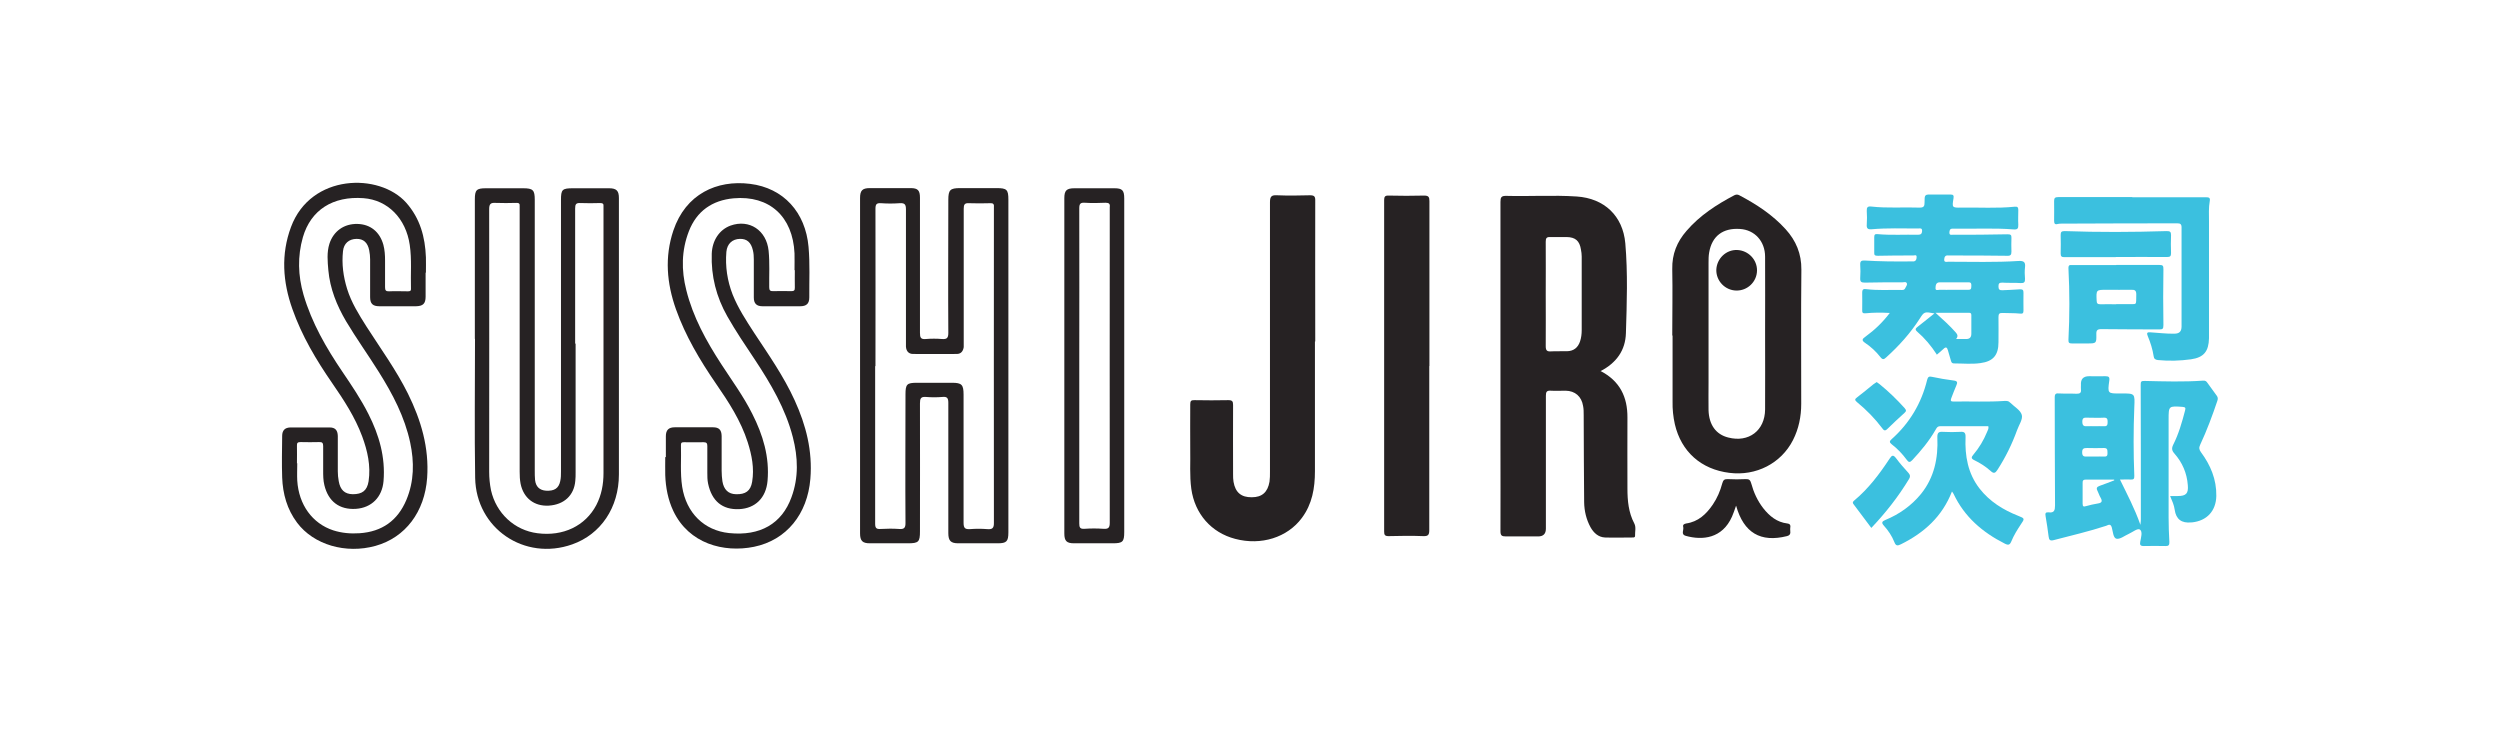 <?xml version="1.0" encoding="UTF-8"?><svg id="Layer_1" xmlns="http://www.w3.org/2000/svg" viewBox="0 0 164 48"><defs><style>.cls-1{fill:#262223;}.cls-1,.cls-2{fill-rule:evenodd;}.cls-2{fill:#3bc0df;}</style></defs><path class="cls-1" d="m104.98,24.33c1.29.66,1.79,1.72,1.78,3.07-.01,1.55,0,3.1,0,4.65,0,.79.07,1.57.45,2.29.13.25.04.54.05.81,0,.12-.1.11-.18.11-.6,0-1.19.02-1.79,0-.44-.02-.74-.3-.95-.67-.28-.51-.41-1.07-.42-1.64-.02-1.91-.02-3.81-.03-5.72,0-.2,0-.41-.04-.6-.1-.62-.52-.99-1.15-1-.32,0-.65.02-.96,0-.28-.02-.33.08-.33.33,0,2.91,0,5.82,0,8.72q0,.51-.51.51c-.7,0-1.41-.01-2.11,0-.28,0-.36-.06-.36-.35.01-1.93,0-3.86,0-5.79,0-5.27,0-10.54,0-15.8,0-.3.05-.41.39-.4,1.54.04,3.08-.06,4.61.04,1.81.12,3.03,1.27,3.19,3.07.17,1.96.1,3.93.04,5.89-.03,1.12-.61,1.95-1.67,2.5Zm-3.58-5.02c0,1.13.01,2.27,0,3.4,0,.29.09.36.36.34.34-.02.69,0,1.04-.01.43-.01.71-.23.85-.64.08-.24.11-.49.11-.74,0-1.61,0-3.22,0-4.83,0-.15-.02-.31-.05-.46-.09-.57-.36-.81-.94-.82-.36-.01-.72.01-1.07,0-.24-.01-.3.07-.3.3.01,1.16,0,2.31,0,3.47Z"/><path class="cls-1" d="m66.15,24.01c0,3.64,0,7.27,0,10.91,0,.6-.12.72-.7.72-.86,0-1.72,0-2.58,0-.5,0-.66-.16-.66-.67,0-2.85,0-5.7,0-8.55,0-.32-.09-.41-.39-.38-.36.03-.72.03-1.07,0-.35-.03-.4.11-.4.42.01,2.8,0,5.6,0,8.4,0,.69-.09.78-.79.78-.83,0-1.67,0-2.5,0-.48,0-.64-.16-.64-.65,0-7.33,0-14.66,0-22,0-.49.15-.65.64-.65.89,0,1.79,0,2.68,0,.47,0,.61.15.61.63,0,2.96,0,5.91,0,8.87,0,.3.05.43.38.4.35-.03.72-.03,1.07,0,.31.02.41-.06.41-.4-.02-2.91,0-5.82,0-8.73,0-.65.12-.77.77-.77.8,0,1.6,0,2.4,0,.67,0,.77.1.77.76,0,3.64,0,7.27,0,10.91Zm-8.74,0v1.54c0,2.93,0,5.86,0,8.8,0,.28.07.37.35.35.4-.02.81-.03,1.21,0,.34.03.44-.07.43-.42-.02-2.8,0-5.6,0-8.4,0-.68.09-.77.76-.77.76,0,1.53,0,2.29,0,.64,0,.76.12.76.78,0,2.8,0,5.6,0,8.4,0,.36.1.44.43.42.37-.03.74-.03,1.11,0,.35.03.46-.06.45-.44-.01-6.83,0-13.66,0-20.49,0-.07,0-.14,0-.21.02-.19-.06-.25-.24-.24-.46.01-.93.02-1.39,0-.29-.02-.35.09-.35.36,0,2.92,0,5.84,0,8.76,0,.11,0,.22,0,.32-.04.27-.18.45-.46.45-.95,0-1.91.01-2.86,0-.29,0-.45-.18-.47-.48,0-.11,0-.21,0-.32,0-2.9,0-5.79,0-8.69,0-.34-.1-.42-.42-.4-.4.03-.81.03-1.21,0-.3-.02-.37.07-.37.37.01,3.44,0,6.89,0,10.33Z"/><path class="cls-1" d="m31.15,22.23c0-3.05,0-6.1,0-9.15,0-.62.11-.73.73-.73.81,0,1.62,0,2.43,0,.66,0,.77.12.77.76,0,5.92,0,11.85,0,17.77,0,.2,0,.41.02.61.05.44.3.67.72.7.55.03.83-.16.93-.62.05-.21.05-.43.05-.64V13.12c0-.69.08-.77.79-.77.79,0,1.57,0,2.36,0,.49,0,.65.16.65.64,0,6.04,0,12.09,0,18.13,0,2.18-1.19,3.93-3.06,4.59-3.13,1.11-6.31-1.04-6.37-4.36-.05-3.04-.01-6.08-.01-9.12h0Zm6.61.3c0,2.82,0,5.65,0,8.47,0,.18,0,.36-.02.54-.08.96-.74,1.57-1.75,1.63-.95.05-1.65-.5-1.84-1.44-.05-.26-.06-.52-.06-.78V13.78c0-.08,0-.17,0-.25.02-.17-.05-.23-.22-.22-.45.01-.91.02-1.36,0-.31-.02-.42.06-.42.4.01,5.75,0,11.49,0,17.24,0,.41.04.81.12,1.21.34,1.51,1.54,2.63,3.05,2.82,1.68.22,3.14-.48,3.86-1.85.34-.66.47-1.36.47-2.1,0-5.77,0-11.54,0-17.31,0-.06,0-.12,0-.18.02-.17-.05-.22-.22-.22-.43.01-.86.02-1.29,0-.3-.02-.35.09-.35.36,0,2.96,0,5.91,0,8.87Z"/><path class="cls-1" d="m86.26,22.4c0,2.84,0,5.67,0,8.51,0,1.11-.18,2.16-.86,3.07-.95,1.28-2.67,1.82-4.37,1.37-1.57-.41-2.65-1.64-2.88-3.28-.12-.87-.05-1.74-.07-2.61-.01-.98,0-1.96,0-2.93,0-.22.05-.29.28-.28.74.01,1.48.02,2.22,0,.26,0,.31.08.31.32-.01,1.51,0,3.03,0,4.54,0,.17,0,.34.03.5.12.7.51,1.02,1.2,1.01.67,0,1.04-.33,1.16-1.02.03-.21.03-.43.03-.64,0-5.9,0-11.8,0-17.7,0-.39.12-.47.47-.45.71.03,1.43.02,2.15,0,.28,0,.36.07.35.36-.01,3.08,0,6.15,0,9.23Z"/><path class="cls-1" d="m109.7,22.01c0-1.45.03-2.91,0-4.36-.02-.98.31-1.79.94-2.51.87-1.01,1.97-1.72,3.13-2.33.12-.06.22-.06.33,0,1.12.59,2.18,1.28,3.04,2.23.68.75,1.04,1.61,1.03,2.65-.03,2.93-.01,5.87-.01,8.8,0,.83-.16,1.63-.54,2.38-.78,1.53-2.42,2.37-4.17,2.15-1.86-.23-3.16-1.39-3.58-3.19-.11-.49-.16-.99-.15-1.49,0-1.44,0-2.89,0-4.33Zm6.09-.13h0c0-1.68.01-3.36,0-5.04,0-1.02-.69-1.76-1.64-1.82-1.13-.08-1.85.47-2.03,1.55-.04.22-.04.45-.04.68,0,2.62,0,5.24,0,7.87,0,.6-.01,1.19,0,1.79.03.96.49,1.59,1.29,1.79,1.34.35,2.41-.45,2.42-1.84.01-1.66,0-3.31,0-4.97Z"/><path class="cls-2" d="m142.38,32.54c.19,0,.34,0,.48,0,.55,0,.71-.17.66-.72-.06-.79-.36-1.48-.88-2.07-.17-.19-.19-.34-.08-.57.36-.71.58-1.48.78-2.25.05-.18.02-.22-.17-.24-.91-.06-.91-.07-.91.85,0,2.13,0,4.27,0,6.4,0,.54.02,1.07.05,1.61.01.2-.05.28-.25.27-.48-.01-.95-.01-1.43,0-.22,0-.27-.08-.23-.28.05-.28.17-.66-.02-.8-.15-.11-.48.17-.73.28-.27.12-.58.37-.81.32-.22-.05-.23-.48-.31-.75-.08-.26-.23-.15-.36-.1-1.13.37-2.29.64-3.44.94-.26.07-.31-.02-.34-.23-.06-.45-.12-.9-.2-1.34-.04-.2.01-.27.2-.25.37.05.42-.14.42-.46-.02-2.36-.01-4.72-.02-7.08,0-.24.08-.28.29-.26.38.02.76,0,1.14.02.21,0,.32-.05.29-.28-.01-.09,0-.19,0-.29q-.04-.58.53-.58c.36,0,.72.01,1.07,0,.22,0,.29.05.26.28-.12.86-.11.86.73.85.02,0,.05,0,.07,0,.89,0,.88,0,.84.9-.06,1.5-.06,3,0,4.5,0,.18-.02.26-.23.25-.21-.02-.43,0-.71,0,.47.97.96,1.88,1.34,2.97.02-.18.03-.27.03-.35,0-2.94,0-5.89-.01-8.83,0-.21.02-.27.27-.26,1.27.03,2.55.07,3.82-.02.15-.01.22.04.29.15.2.28.4.56.61.84.08.11.08.2.04.33-.33.98-.69,1.95-1.13,2.89-.09.19-.07.31.05.48.63.85,1.03,1.79,1.01,2.88-.02.98-.62,1.63-1.6,1.73-.01,0-.02,0-.04,0q-.96.1-1.09-.83c-.04-.3-.16-.57-.3-.9Zm-3.69-1.01s0-.04,0-.07c-.62,0-1.24,0-1.85,0-.17,0-.23.06-.22.23,0,.45,0,.9,0,1.35,0,.2.07.21.23.16.25-.07.51-.13.76-.17.29-.04.32-.16.18-.4-.08-.13-.12-.29-.19-.42-.1-.19-.05-.27.14-.34.32-.11.64-.24.96-.36Zm-1.29-3.57c.2,0,.41-.01.61,0,.23.02.25-.1.25-.28,0-.18-.02-.29-.25-.28-.36.02-.71,0-1.07,0-.18,0-.34-.03-.34.26,0,.28.12.32.34.3.15-.01.31,0,.46,0Zm.06,1.99c.19,0,.38-.01.57,0,.25.02.22-.15.22-.3,0-.17-.03-.26-.23-.26-.37.01-.74.01-1.11,0-.21,0-.32.03-.32.28,0,.27.12.29.33.28.18,0,.36,0,.53,0Z"/><path class="cls-1" d="m43.68,29.98c0-.45,0-.91,0-1.36,0-.41.18-.59.59-.59.83,0,1.67,0,2.5,0,.4,0,.56.17.57.57,0,.76,0,1.53,0,2.29,0,.23.02.45.05.68.09.55.39.84.89.85.62.02.96-.21,1.06-.81.15-.89-.02-1.75-.29-2.6-.45-1.41-1.25-2.64-2.08-3.84-1.05-1.53-2-3.12-2.63-4.89-.6-1.7-.75-3.41-.17-5.15.81-2.41,2.86-3.34,5.03-3.07,2.2.27,3.64,1.87,3.84,4.13.1,1.11.04,2.22.05,3.32,0,.41-.19.58-.6.58-.82,0-1.64,0-2.47,0-.39,0-.57-.18-.57-.57,0-.83,0-1.67,0-2.5,0-.2-.01-.4-.06-.6-.12-.52-.39-.76-.85-.75-.5.01-.84.32-.89.85-.08.96.06,1.9.41,2.8.36.9.89,1.71,1.41,2.51.95,1.44,1.94,2.85,2.66,4.43.75,1.64,1.18,3.33,1.03,5.15-.19,2.31-1.56,4.02-3.7,4.46-1.98.4-4.27-.2-5.29-2.35-.35-.74-.5-1.54-.53-2.35-.01-.39,0-.79,0-1.18h0Zm8.44-12.25h0c0-.37.01-.74,0-1.11-.11-2.41-1.64-3.82-4-3.61-1.4.13-2.42.84-2.93,2.16-.49,1.26-.5,2.56-.17,3.86.44,1.77,1.31,3.34,2.29,4.85.7,1.08,1.46,2.11,2.04,3.27.7,1.38,1.14,2.83,1,4.4-.1,1.12-.81,1.8-1.86,1.85-1.1.05-1.8-.53-2.04-1.68-.05-.24-.05-.47-.05-.71,0-.58,0-1.17,0-1.75,0-.18-.05-.25-.24-.25-.43.01-.86,0-1.29,0-.13,0-.2.02-.2.17.03.92-.06,1.84.08,2.75.27,1.72,1.44,2.87,3.08,3.04,2.03.21,3.46-.61,4.09-2.35.48-1.3.43-2.62.09-3.94-.48-1.87-1.45-3.51-2.5-5.1-.62-.93-1.25-1.86-1.8-2.83-.72-1.27-1.07-2.64-1.02-4.1.03-.88.5-1.58,1.23-1.85,1.23-.44,2.36.3,2.5,1.65.08.8.03,1.6.04,2.39,0,.2.06.27.26.26.39-.01.79-.01,1.18,0,.18,0,.25-.04.24-.24-.01-.38,0-.76,0-1.14Z"/><path class="cls-1" d="m27.92,17.89c0,.52,0,1.05,0,1.57,0,.46-.17.62-.63.63-.8,0-1.6,0-2.4,0-.44,0-.61-.17-.61-.6,0-.82,0-1.64,0-2.47,0-.2-.02-.4-.06-.6-.1-.51-.38-.76-.84-.75-.49.01-.83.3-.88.81-.09.84.02,1.66.27,2.47.28.9.77,1.68,1.27,2.47.93,1.45,1.95,2.85,2.72,4.4.86,1.74,1.4,3.55,1.26,5.53-.16,2.22-1.42,3.91-3.39,4.46-1.95.54-4.05-.07-5.14-1.52-.66-.88-.94-1.89-.98-2.97-.03-.9-.01-1.81,0-2.72,0-.37.18-.55.54-.56.86,0,1.72,0,2.57,0,.37,0,.53.18.54.56,0,.77,0,1.55,0,2.32,0,.21.02.43.06.64.1.58.39.85.92.86.62,0,.94-.23,1.04-.85.15-1.02-.07-1.99-.42-2.94-.47-1.27-1.21-2.4-1.97-3.5-1.05-1.52-1.99-3.1-2.61-4.86-.63-1.78-.76-3.58-.09-5.38,1.3-3.5,5.8-3.57,7.56-1.59.91,1.03,1.24,2.25,1.29,3.58.01.33,0,.67,0,1h0Zm-8.45,12.5s.02,0,.03,0c0,.38-.02.76,0,1.14.1,1.58.99,2.81,2.36,3.26.56.18,1.14.23,1.73.19,1.47-.1,2.5-.83,3.07-2.19.51-1.22.52-2.48.25-3.75-.36-1.69-1.15-3.19-2.06-4.64-.7-1.12-1.47-2.19-2.15-3.33-.61-1.04-1.05-2.13-1.16-3.34-.05-.58-.11-1.17.07-1.74.27-.83.96-1.32,1.84-1.3.84.02,1.46.51,1.7,1.37.09.34.11.68.11,1.03,0,.58,0,1.17,0,1.75,0,.2.05.28.26.27.4-.02.81,0,1.22,0,.13,0,.23,0,.22-.18-.03-.95.06-1.91-.08-2.86-.25-1.74-1.44-2.95-3.03-3.07-2.01-.15-3.46.77-3.98,2.56-.36,1.26-.32,2.52.04,3.77.54,1.85,1.49,3.49,2.56,5.07.61.9,1.21,1.79,1.7,2.76.7,1.38,1.12,2.83.99,4.4-.09,1.06-.79,1.75-1.81,1.82-1.08.07-1.81-.48-2.07-1.55-.08-.32-.08-.64-.08-.96,0-.54,0-1.07,0-1.61,0-.2-.06-.27-.26-.26-.4.01-.81.01-1.22,0-.19,0-.25.05-.24.24.01.38,0,.76,0,1.14Z"/><path class="cls-2" d="m127.05,23.25c-.37-.57-.79-1.07-1.29-1.5-.18-.16-.06-.23.06-.33.35-.28.7-.56,1.08-.86-.66-.12-.67-.12-.97.35-.61.95-1.36,1.78-2.19,2.53-.16.15-.24.17-.39-.02-.28-.36-.62-.67-.99-.92-.27-.18-.19-.27.02-.42.59-.43,1.11-.92,1.59-1.55-.56-.03-1.06-.03-1.57.02-.2.02-.25-.03-.24-.21,0-.38.01-.76,0-1.14,0-.23.09-.26.28-.23.74.09,1.48.04,2.21.05.13,0,.27.04.34-.13.04-.1.14-.19.1-.3-.05-.13-.19-.07-.28-.07-.82,0-1.65,0-2.47.02-.24,0-.32-.05-.31-.29.02-.3.02-.6,0-.89-.01-.23.08-.28.29-.27.98.06,1.95.07,2.93.06.1,0,.19,0,.29,0,.17-.03.19-.18.19-.3,0-.16-.14-.09-.22-.09-.77,0-1.55,0-2.32.02-.2,0-.25-.04-.24-.22,0-.33,0-.67,0-1,0-.17.05-.22.23-.2.88.08,1.76.02,2.64.04.18,0,.26-.06.27-.24.01-.23-.15-.17-.27-.17-1.01,0-2.03-.04-3.04.05-.25.02-.34-.05-.32-.31.02-.3.02-.6,0-.89-.01-.23.05-.32.3-.29,1.06.12,2.12.03,3.18.07.27,0,.31-.11.31-.33,0-.54,0-.54.55-.53.38,0,.76.01,1.14,0,.2,0,.24.06.21.25-.1.61-.1.62.52.61,1.17-.02,2.34.06,3.5-.06.17-.02.23.04.23.21,0,.32-.02.64,0,.97.01.25-.05.33-.31.31-1.26-.1-2.53-.03-3.79-.05-.07,0-.14,0-.21,0-.19,0-.2.12-.21.26,0,.18.12.14.22.14,1.19,0,2.38,0,3.58-.03.21,0,.28.03.27.24-.01.3-.01.6,0,.89,0,.21-.05.29-.28.28-1.24-.02-2.48-.02-3.72-.02-.05,0-.1,0-.14,0-.19-.03-.26.09-.27.25-.02.23.17.16.27.16,1.54,0,3.08.05,4.61-.05.36-.02.46.09.42.42-.03.25-.02.5,0,.75.01.22-.06.29-.28.28-.4-.03-.81,0-1.22-.03-.2,0-.24.07-.24.25,0,.18.06.26.25.25.38-.02.76-.03,1.14-.06.18-.01.26.03.25.23-.01.38,0,.76,0,1.14,0,.18-.03.25-.24.22-.38-.04-.76-.02-1.14-.04-.21-.01-.26.07-.26.27.01.55,0,1.1,0,1.65,0,.85-.35,1.26-1.19,1.37-.57.08-1.14.02-1.72.02-.17,0-.19-.11-.22-.22-.06-.22-.12-.43-.19-.65-.05-.17-.12-.25-.29-.08-.13.13-.29.25-.45.39Zm1.26-1.01c.26,0,.46,0,.67,0,.23,0,.34-.11.34-.35,0-.38,0-.76,0-1.14,0-.1.02-.23-.14-.23-.7,0-1.41,0-2.21,0,.51.46.94.85,1.32,1.28.12.14.18.25.03.44Zm-.18-3.23c.33,0,.67,0,1,0,.21,0,.18-.13.19-.26,0-.13,0-.23-.18-.23-.63,0-1.26,0-1.89,0-.27,0-.27.22-.28.38-.01.19.17.11.27.11.3.01.59,0,.89,0Z"/><path class="cls-1" d="m93.76,24.01c0,3.59,0,7.18,0,10.76,0,.3-.06.41-.38.4-.76-.03-1.53-.02-2.29,0-.24,0-.29-.08-.29-.3,0-7.25,0-14.49,0-21.74,0-.23.06-.31.3-.3.77.02,1.55.02,2.32,0,.29,0,.35.09.35.36,0,3.61,0,7.22,0,10.83Z"/><path class="cls-1" d="m73.75,24.03c0,3.62,0,7.25,0,10.87,0,.64-.1.74-.75.74-.85,0-1.69,0-2.54,0-.49,0-.64-.15-.64-.65,0-7.33,0-14.66,0-21.99,0-.51.15-.65.67-.65.87,0,1.74,0,2.61,0,.52,0,.65.13.65.67,0,3.67,0,7.34,0,11.01Zm-2.95-.03c0,3.44,0,6.89,0,10.33,0,.26.04.38.34.36.41-.03.83-.03,1.25,0,.32.02.41-.07.41-.4-.01-6.86,0-13.73,0-20.59,0-.04,0-.07,0-.11.03-.21-.04-.29-.27-.29-.45.02-.91.03-1.36,0-.3-.02-.37.07-.37.37.01,3.44,0,6.89,0,10.33Z"/><path class="cls-2" d="m139.88,12.94c1.61,0,3.22,0,4.83,0,.2,0,.29.03.25.25-.08.44-.05.88-.05,1.32,0,2.43,0,4.86,0,7.29,0,.13,0,.26,0,.39-.02.86-.34,1.26-1.18,1.38-.72.1-1.45.12-2.17.05-.18-.02-.26-.09-.28-.25-.07-.46-.21-.9-.39-1.33-.08-.19-.04-.26.17-.24.52.03,1.04.1,1.57.09.33,0,.48-.14.48-.47,0-2.17,0-4.34,0-6.51,0-.21-.09-.26-.28-.26-2.53,0-5.05.01-7.58.02-.08,0-.17,0-.25.02-.2.06-.25-.02-.25-.21,0-.43.01-.86,0-1.29,0-.2.06-.26.27-.26,1.62,0,3.24,0,4.86,0h0Z"/><path class="cls-2" d="m138.83,17.38c.94,0,1.88,0,2.82,0,.25,0,.27.06.27.3-.02,1.21-.02,2.43,0,3.64,0,.26-.05.29-.28.29-1.26-.01-2.52,0-3.79-.02-.27,0-.34.08-.33.34.01.6,0,.6-.6.6-.33,0-.67,0-1,0-.18,0-.24-.04-.23-.25.08-1.56.08-3.12,0-4.67-.01-.27.12-.22.27-.22.95,0,1.91,0,2.86,0Zm-.01,2.57c.24,0,.47,0,.71,0,.69-.02.59.14.61-.63,0-.26-.09-.32-.33-.31-.53.01-1.07,0-1.6,0-.71,0-.7,0-.67.71,0,.19.07.24.25.24.34-.01.69,0,1.03,0Z"/><path class="cls-2" d="m128.05,32.24c-.64,1.65-1.83,2.71-3.34,3.46-.22.11-.34.13-.44-.14-.16-.4-.4-.76-.69-1.08-.18-.2-.11-.28.1-.37.92-.38,1.71-.94,2.34-1.71.87-1.08,1.13-2.35,1.07-3.69-.01-.34.09-.4.39-.38.37.02.74.02,1.11,0,.27-.02.36.05.35.35-.05,1.22.15,2.38.92,3.37.66.85,1.55,1.4,2.54,1.79.43.17.43.18.16.57-.23.35-.45.7-.61,1.09-.1.24-.19.29-.44.16-1.46-.74-2.64-1.75-3.35-3.25-.02-.05-.06-.09-.12-.18Z"/><path class="cls-2" d="m130.42,27.96c-1.05,0-2.09,0-3.14,0-.19,0-.24.12-.31.24-.42.73-.95,1.37-1.52,1.98-.16.17-.24.16-.37-.02-.28-.38-.61-.73-.99-1.02-.15-.12-.15-.2,0-.33,1.18-1.05,1.96-2.36,2.33-3.89.05-.19.12-.25.32-.2.47.1.93.18,1.41.24.28.03.27.14.18.34-.12.27-.22.55-.33.83-.06.15-.02.22.15.21,1.12-.02,2.24.04,3.36-.04.15,0,.26,0,.35.11,0,0,.02.02.03.02.26.26.66.48.74.79.08.28-.19.66-.31,1-.33.91-.75,1.77-1.28,2.59-.14.21-.23.29-.45.09-.32-.29-.68-.52-1.07-.71-.21-.1-.22-.19-.07-.36.38-.45.68-.95.9-1.49.04-.11.12-.21.09-.36Z"/><path class="cls-1" d="m113.88,33.19c-.1.28-.17.5-.26.7-.64,1.44-1.94,1.57-3.04,1.26-.33-.09-.11-.38-.16-.58-.04-.14.04-.2.19-.23.79-.11,1.32-.61,1.75-1.24.29-.43.49-.9.62-1.39.06-.21.13-.29.36-.28.39.02.79.02,1.18,0,.23-.01.3.07.36.28.16.59.41,1.14.79,1.63.41.52.9.92,1.58,1,.22.03.21.16.19.3-.03.19.12.45-.22.53-1.72.43-2.83-.21-3.33-1.99Z"/><path class="cls-2" d="m138.79,16.87c-1.12,0-2.24,0-3.36,0-.19,0-.25-.05-.25-.24.01-.4.01-.81,0-1.22,0-.2.06-.25.27-.25,2.23.08,4.45.07,6.68,0,.22,0,.29.04.29.26-.02.39-.01.79,0,1.18,0,.2-.05.26-.26.26-1.12-.01-2.24,0-3.36,0Z"/><path class="cls-2" d="m122.75,34.62c-.4-.53-.77-1.02-1.14-1.52-.08-.1-.1-.16.02-.26.94-.78,1.66-1.74,2.32-2.74.16-.24.24-.29.44-.03.25.34.53.65.81.96.11.13.13.23.04.38-.7,1.16-1.53,2.22-2.48,3.22Z"/><path class="cls-2" d="m123.12,25.07c.07.05.13.09.18.13.59.48,1.14,1.01,1.65,1.58.12.14.1.2-.02.31-.38.35-.76.69-1.12,1.05-.15.15-.23.1-.33-.04-.48-.64-1.04-1.21-1.66-1.72-.14-.12-.17-.19,0-.31.36-.27.71-.57,1.06-.85.07-.06.16-.1.24-.16Z"/><path class="cls-1" d="m113.89,19.06c-.73-.02-1.31-.63-1.3-1.35.02-.74.64-1.34,1.37-1.31.73.03,1.31.63,1.3,1.35-.01.74-.63,1.33-1.37,1.31Z"/></svg>